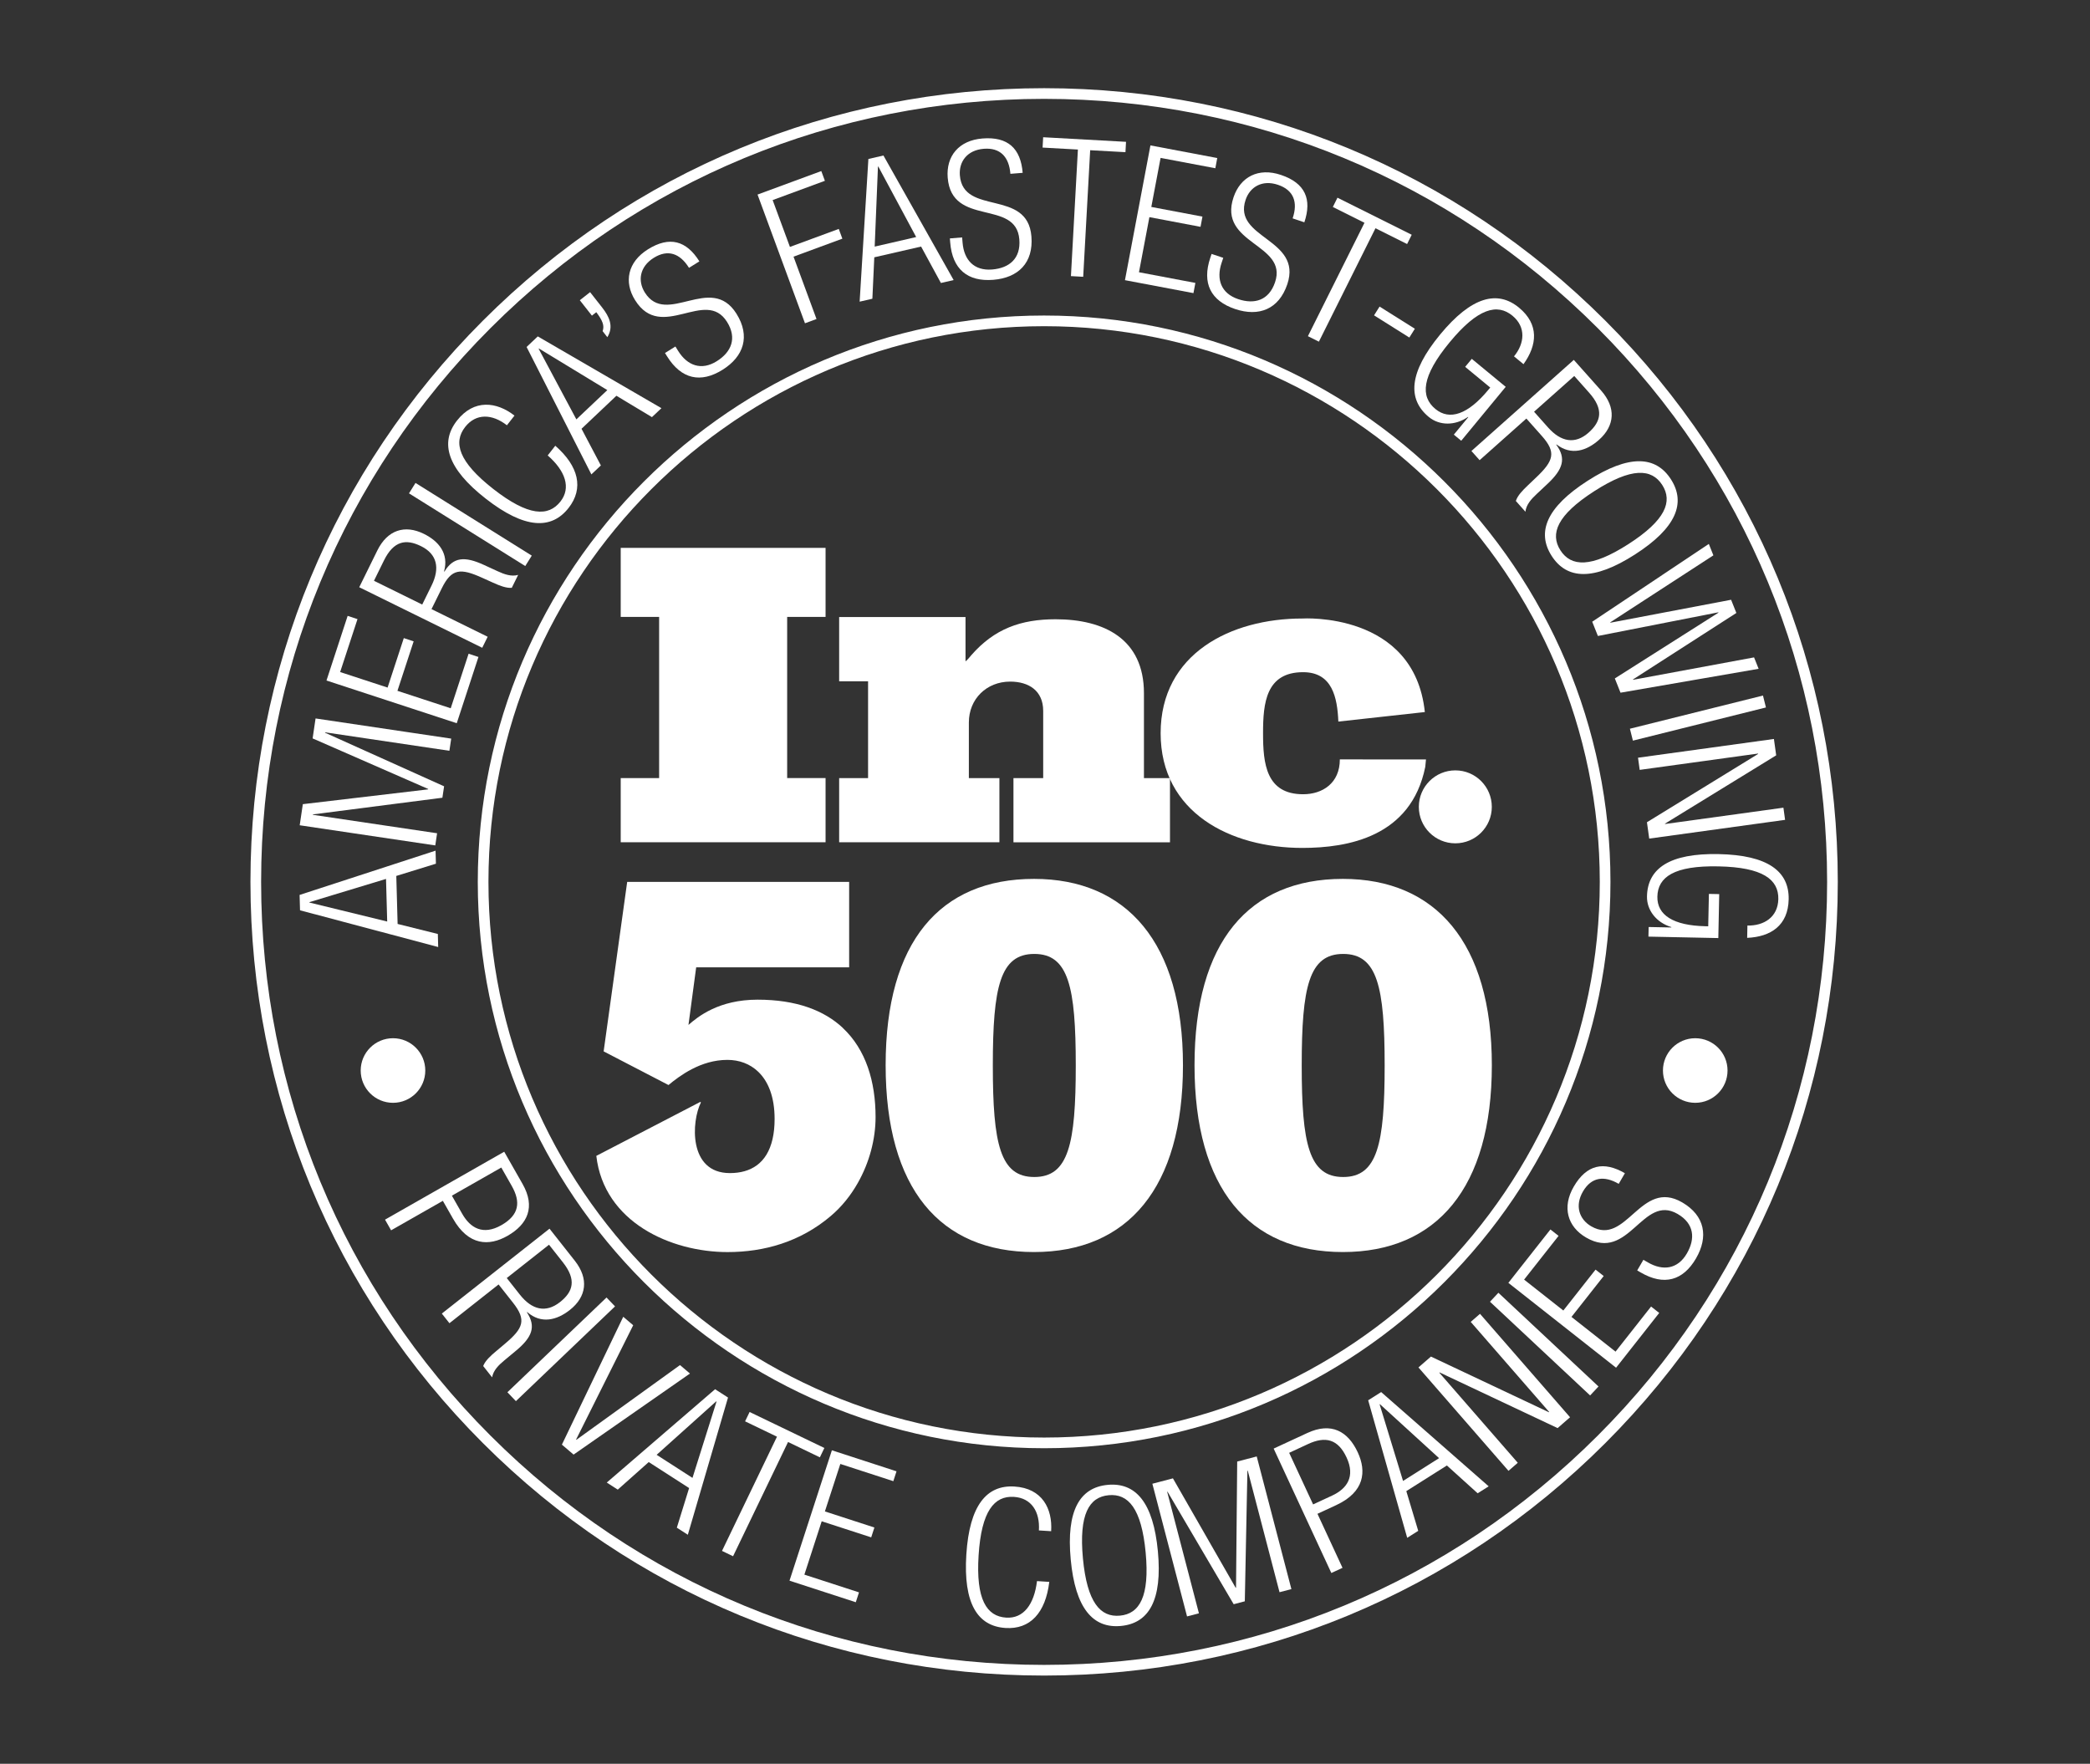 <svg width="237" height="200" viewBox="0 0 237 200" fill="none" xmlns="http://www.w3.org/2000/svg">
<rect x="0" y="0" width="237" height="200" fill="#333333" stroke="none"/>
<path d="M118.4 190C94.359 190 71.758 180.639 54.76 163.64C37.761 146.641 28.4 124.041 28.4 100C28.4 75.959 37.761 53.359 54.76 36.36C71.758 19.36 94.359 10 118.4 10C142.44 10 165.041 19.36 182.04 36.36C199.039 53.359 208.4 75.959 208.4 100C208.4 124.041 199.039 146.641 182.04 163.64C165.041 180.639 142.44 190 118.4 190ZM118.4 11.21C94.682 11.21 72.384 20.445 55.614 37.215C38.845 53.988 29.61 76.282 29.61 100C29.61 123.718 38.845 146.016 55.614 162.785C72.384 179.555 94.682 188.79 118.4 188.79C142.118 188.79 164.416 179.555 181.185 162.785C197.954 146.016 207.19 123.718 207.19 100C207.19 76.282 197.954 53.988 181.185 37.215C164.416 20.445 142.118 11.21 118.4 11.21Z" fill="white"/>
<path d="M34.022 103.222L33.974 101.48L49.392 96.459L49.432 97.939L44.939 99.326L45.088 104.771L49.65 105.908L49.69 107.388L34.018 103.222H34.022ZM43.774 99.665L35.087 102.299V102.343L43.907 104.497L43.774 99.665Z" fill="white"/>
<path d="M33.986 93.579L34.34 91.188L48.549 89.51L48.557 89.466L35.45 83.731L35.784 81.468L51.166 83.755L50.96 85.134L36.869 83.041L36.861 83.086L50.359 89.163L50.166 90.458L35.482 92.349L35.474 92.394L49.565 94.487L49.359 95.866L33.977 93.579H33.986Z" fill="white"/>
<path d="M37.023 77.165L39.422 69.837L40.539 70.204L38.571 76.206L43.951 77.968L45.79 72.358L46.907 72.725L45.068 78.335L51.11 80.315L53.138 74.129L54.255 74.496L51.795 82.009L37.018 77.165H37.023Z" fill="white"/>
<path d="M40.737 66.587L42.786 62.425C43.931 60.098 45.895 59.465 48.061 60.533C49.742 61.36 50.92 62.764 50.355 64.796L50.396 64.817C51.408 63.155 52.695 63.058 54.872 64.058L56.417 64.768C57.187 65.123 57.97 65.409 58.756 65.192L58.034 66.656C57.401 66.708 56.651 66.409 55.897 66.067L54.707 65.53C52.207 64.397 51.202 64.462 50.097 66.708L48.932 69.071L55.3 72.205L54.683 73.455L40.733 66.587H40.737ZM47.879 68.551L48.936 66.401C49.908 64.429 49.577 62.832 47.738 61.929C46.04 61.094 44.645 61.304 43.532 63.57L42.407 65.857L47.875 68.551H47.879Z" fill="white"/>
<path d="M46.379 55.944L47.117 54.762L60.301 63.006L59.563 64.187L46.379 55.944Z" fill="white"/>
<path d="M62.967 50.543C65.644 52.883 66.201 55.387 64.487 57.585C62.531 60.093 59.494 59.985 55.098 56.557C50.702 53.129 49.859 50.205 51.815 47.7C53.759 45.212 56.328 45.559 58.341 47.127L57.482 48.224C55.816 46.926 53.977 46.841 52.743 48.422C51.376 50.172 51.989 52.362 55.953 55.46C59.918 58.553 62.192 58.613 63.559 56.863C64.765 55.318 64.128 53.411 62.108 51.644L62.967 50.547V50.543Z" fill="white"/>
<path d="M59.716 39.344L60.982 38.146L75.005 46.285L73.928 47.301L69.899 44.877L65.943 48.62L68.137 52.778L67.06 53.794L59.712 39.34L59.716 39.344ZM68.871 44.236L61.115 39.521L61.083 39.55L65.358 47.555L68.871 44.232V44.236Z" fill="white"/>
<path d="M65.749 34.044L66.915 33.129L68.286 34.875C69.081 35.888 69.625 37.009 68.871 38.235L68.335 37.549C68.564 36.924 68.326 36.339 67.617 35.4L67.121 35.791L65.749 34.044Z" fill="white"/>
<path d="M78.126 30.363C77.11 28.737 75.743 28.233 74.134 29.238C72.529 30.242 72.299 31.847 73.118 33.162C75.578 37.094 80.615 30.939 83.515 35.577C85.108 38.126 84.337 40.429 81.938 41.929C79.462 43.478 77.263 43.002 75.65 40.417L75.408 40.03L76.59 39.292L76.9 39.792C77.949 41.474 79.542 42.046 81.276 40.961C82.938 39.921 83.599 38.352 82.446 36.505C79.998 32.589 75.005 38.82 72.017 34.037C70.722 31.968 71.182 29.705 73.472 28.274C75.929 26.737 77.84 27.29 79.308 29.637L78.126 30.375V30.363Z" fill="white"/>
<path d="M85.902 22.063L93.133 19.397L93.541 20.502L87.616 22.688L89.576 27.999L95.114 25.958L95.521 27.064L89.984 29.104L92.589 36.174L91.282 36.658L85.906 22.071L85.902 22.063Z" fill="white"/>
<path d="M98.481 18.026L100.179 17.634L108.14 31.758L106.696 32.089L104.45 27.959L99.142 29.177L98.925 33.875L97.481 34.206L98.473 18.021L98.481 18.026ZM103.893 26.882L99.598 18.884L99.558 18.893L99.187 27.963L103.897 26.878L103.893 26.882Z" fill="white"/>
<path d="M114.577 19.711C114.423 17.8 113.439 16.723 111.552 16.872C109.664 17.025 108.721 18.344 108.846 19.885C109.217 24.511 116.525 21.365 116.96 26.817C117.202 29.814 115.456 31.504 112.633 31.73C109.725 31.964 107.991 30.528 107.749 27.491L107.713 27.035L109.104 26.922L109.152 27.507C109.31 29.483 110.459 30.725 112.5 30.56C114.456 30.403 115.766 29.314 115.589 27.144C115.218 22.543 107.918 25.773 107.466 20.147C107.273 17.715 108.721 15.916 111.415 15.703C114.302 15.473 115.746 16.84 115.968 19.598L114.577 19.711Z" fill="white"/>
<path d="M122.227 16.957L118.226 16.735L118.291 15.562L127.688 16.082L127.623 17.255L123.623 17.034L122.832 31.387L121.441 31.31L122.231 16.957H122.227Z" fill="white"/>
<path d="M130.459 16.489L138.033 17.921L137.815 19.078L131.608 17.905L130.555 23.466L136.355 24.563L136.137 25.721L130.338 24.623L129.156 30.871L135.552 32.081L135.334 33.238L127.567 31.77L130.455 16.493L130.459 16.489Z" fill="white"/>
<path d="M146.582 24.757C147.195 22.942 146.715 21.563 144.921 20.958C143.126 20.353 141.739 21.196 141.247 22.664C139.767 27.059 147.72 27.047 145.977 32.23C145.018 35.077 142.751 35.944 140.065 35.045C137.298 34.113 136.274 32.113 137.246 29.225L137.391 28.794L138.714 29.237L138.529 29.794C137.895 31.673 138.464 33.266 140.404 33.92C142.263 34.545 143.896 34.061 144.59 31.996C146.062 27.62 138.081 27.713 139.88 22.369C140.658 20.058 142.699 18.973 145.26 19.837C148.006 20.76 148.792 22.587 147.909 25.208L146.586 24.765L146.582 24.757Z" fill="white"/>
<path d="M154.725 25.261L151.14 23.47L151.664 22.418L160.085 26.62L159.561 27.672L155.975 25.882L149.559 38.743L148.313 38.122L154.729 25.261H154.725Z" fill="white"/>
<path d="M160.44 37.279L159.815 38.275L155.814 35.759L156.439 34.763L160.44 37.279Z" fill="white"/>
<path d="M166.146 41.599L166.897 40.691L170.744 43.865L165.699 49.979L164.86 49.285L166.497 47.305L166.465 47.277C165.001 48.297 163.218 48.269 162.025 47.285C159.573 45.261 159.762 42.228 163.311 37.928C166.86 33.629 169.804 32.867 172.256 34.892C174.539 36.779 174.329 39.118 172.76 41.296L171.684 40.409C172.877 38.965 173.083 37.102 171.506 35.799C169.792 34.384 167.586 34.936 164.384 38.816C161.182 42.696 161.057 44.966 162.771 46.378C164.384 47.709 166.465 46.999 168.78 44.196L168.99 43.946L166.15 41.603L166.146 41.599Z" fill="white"/>
<path d="M178.467 40.812L181.552 44.276C183.274 46.212 183.125 48.273 181.318 49.878C179.919 51.124 178.173 51.685 176.507 50.398L176.475 50.427C177.632 51.991 177.237 53.218 175.491 54.859L174.253 56.02C173.632 56.601 173.071 57.218 172.978 58.029L171.893 56.807C172.083 56.202 172.644 55.617 173.244 55.048L174.192 54.145C176.184 52.254 176.503 51.302 174.837 49.431L173.087 47.462L167.784 52.181L166.856 51.141L178.475 40.8L178.467 40.812ZM173.958 46.688L175.551 48.479C177.015 50.12 178.616 50.414 180.145 49.055C181.56 47.797 181.887 46.426 180.209 44.538L178.516 42.635L173.958 46.688Z" fill="white"/>
<path d="M189.481 54.355C191.199 57.029 190.094 59.864 185.4 62.876C180.705 65.889 177.673 65.716 175.955 63.038C174.237 60.36 175.342 57.529 180.036 54.516C184.73 51.503 187.763 51.677 189.481 54.355ZM176.947 62.404C178.149 64.272 180.415 64.421 184.65 61.703C188.884 58.985 189.691 56.859 188.493 54.992C187.291 53.125 185.025 52.975 180.79 55.694C176.555 58.412 175.749 60.537 176.947 62.404Z" fill="white"/>
<path d="M193.776 61.678L194.293 62.973L182.597 70.571L182.613 70.612L196.301 68.01L196.898 69.507L185.178 77.044L185.194 77.085L198.906 74.544L199.423 75.838L183.762 78.548L183.117 76.931L194.869 69.474L194.853 69.434L181.197 72.116L180.552 70.499L193.776 61.678Z" fill="white"/>
<path d="M199.915 78.871L200.253 80.222L185.166 83.985L184.827 82.634L199.915 78.871Z" fill="white"/>
<path d="M201.157 83.796L201.415 85.651L188.808 93.394V93.439L202.234 91.587L202.423 92.967L187.017 95.092L186.759 93.237L199.366 85.494L199.358 85.449L185.936 87.3L185.747 85.921L201.153 83.796H201.157Z" fill="white"/>
<path d="M193.776 101.363L194.954 101.387L194.853 106.372L186.928 106.207L186.953 105.118L189.522 105.17V105.126C187.812 104.61 186.731 103.194 186.763 101.649C186.828 98.471 189.324 96.737 194.898 96.85C200.471 96.963 202.895 98.802 202.83 101.98C202.77 104.94 200.806 106.231 198.124 106.348L198.152 104.952C200.023 104.993 201.612 104.001 201.657 101.952C201.701 99.73 199.902 98.342 194.873 98.242C189.844 98.137 187.989 99.451 187.941 101.67C187.896 103.759 189.747 104.952 193.381 105.029L193.708 105.037L193.784 101.359L193.776 101.363Z" fill="white"/>
<path d="M57.175 130.598L59.256 134.252C60.744 136.862 59.837 138.834 57.546 140.14C55.465 141.326 53.13 141.278 51.372 138.192L50.218 136.168L44.35 139.511L43.661 138.301L57.171 130.602L57.175 130.598ZM51.243 135.583L52.416 137.644C53.332 139.253 54.776 140.112 56.857 138.926C58.881 137.773 59.075 136.309 58.018 134.454L56.845 132.393L51.243 135.583Z" fill="white"/>
<path d="M62.313 139.326L65.185 142.967C66.79 145.004 66.516 147.049 64.616 148.545C63.144 149.706 61.37 150.162 59.781 148.779L59.748 148.807C60.813 150.436 60.345 151.638 58.502 153.171L57.195 154.256C56.542 154.8 55.945 155.381 55.804 156.183L54.792 154.901C55.018 154.308 55.61 153.756 56.248 153.227L57.248 152.384C59.349 150.618 59.724 149.686 58.171 147.718L56.538 145.649L50.965 150.045L50.101 148.952L62.313 139.326ZM57.466 144.923L58.95 146.803C60.313 148.529 61.894 148.92 63.503 147.65C64.991 146.476 65.398 145.129 63.834 143.145L62.257 141.144L57.47 144.919L57.466 144.923Z" fill="white"/>
<path d="M68.778 147.13L69.742 148.138L58.502 158.882L57.538 157.873L68.778 147.13Z" fill="white"/>
<path d="M70.674 149.315L71.803 150.275L65.326 163.237L65.358 163.266L77.11 154.792L78.24 155.752L65.044 164.943L63.717 163.814L70.674 149.315Z" fill="white"/>
<path d="M81.091 157.531L82.555 158.474L77.998 174.034L76.751 173.231L78.143 168.738L73.565 165.79L70.053 168.916L68.806 168.113L81.087 157.531H81.091ZM78.526 167.585L81.252 158.93L81.216 158.906L74.461 164.968L78.526 167.585Z" fill="white"/>
<path d="M88.1 162.91L84.491 161.172L85.003 160.112L93.48 164.193L92.972 165.254L89.362 163.515L83.127 176.469L81.873 175.864L88.108 162.91H88.1Z" fill="white"/>
<path d="M94.331 164.455L101.663 166.839L101.3 167.956L95.291 166.004L93.541 171.388L99.154 173.211L98.792 174.328L93.178 172.505L91.214 178.555L97.408 180.567L97.045 181.684L89.528 179.24L94.335 164.451L94.331 164.455Z" fill="white"/>
<path d="M118.985 179.377C118.561 182.906 116.807 184.781 114.024 184.604C110.85 184.402 109.225 181.829 109.58 176.268C109.935 170.706 111.875 168.363 115.048 168.565C118.198 168.766 119.36 171.089 119.198 173.63L117.807 173.541C117.94 171.432 116.972 169.863 114.972 169.738C112.754 169.597 111.29 171.335 110.971 176.357C110.649 181.378 111.883 183.289 114.097 183.43C116.053 183.555 117.267 181.954 117.593 179.288L118.985 179.377Z" fill="white"/>
<path d="M125.607 168.375C128.773 168.077 130.781 170.36 131.301 175.909C131.822 181.458 130.277 184.076 127.111 184.374C123.945 184.673 121.937 182.39 121.417 176.841C120.896 171.291 122.441 168.674 125.607 168.375ZM127.002 183.205C129.212 182.999 130.386 181.051 129.914 176.042C129.442 171.033 127.93 169.339 125.716 169.549C123.506 169.755 122.332 171.703 122.8 176.712C123.272 181.721 124.784 183.414 126.998 183.205H127.002Z" fill="white"/>
<path d="M130.668 168.25L133.007 167.637L140.122 180.047L140.162 180.034L140.295 165.73L142.509 165.153L146.441 180.196L145.094 180.547L141.493 166.766L141.452 166.778L141.158 181.579L139.896 181.91L132.394 169.149L132.354 169.162L135.955 182.942L134.608 183.293L130.676 168.25H130.668Z" fill="white"/>
<path d="M144.429 164.262L148.244 162.495C150.97 161.229 152.858 162.302 153.967 164.689C154.975 166.863 154.733 169.186 151.511 170.678L149.397 171.658L152.237 177.784L150.97 178.369L144.429 164.262ZM148.901 170.593L151.055 169.593C152.733 168.815 153.709 167.448 152.7 165.274C151.72 163.161 150.277 162.846 148.341 163.741L146.187 164.742L148.901 170.589V170.593Z" fill="white"/>
<path d="M155.148 158.785L156.62 157.853L168.812 168.541L167.562 169.331L164.073 166.177L159.472 169.085L160.823 173.59L159.573 174.38L155.148 158.785ZM163.186 165.347L156.483 159.229L156.447 159.253L159.101 167.932L163.186 165.347Z" fill="white"/>
<path d="M160.851 155.058L162.263 153.828L175.64 160.14L175.672 160.112L166.776 149.896L167.828 148.981L178.04 160.709L176.628 161.939L163.247 155.627L163.214 155.655L172.111 165.871L171.059 166.786L160.847 155.058H160.851Z" fill="white"/>
<path d="M168.961 147.61L169.913 146.593L181.266 157.22L180.314 158.236L168.961 147.61Z" fill="white"/>
<path d="M171.042 145.472L175.813 139.415L176.737 140.141L172.829 145.101L177.277 148.606L180.931 143.968L181.855 144.694L178.201 149.332L183.198 153.268L187.227 148.154L188.15 148.88L183.258 155.091L171.042 145.468V145.472Z" fill="white"/>
<path d="M183.561 134.244C181.903 133.28 180.459 133.47 179.504 135.107C178.548 136.745 179.096 138.273 180.431 139.051C184.44 141.387 186.033 133.595 190.756 136.345C193.353 137.858 193.744 140.257 192.32 142.701C190.852 145.222 188.687 145.827 186.049 144.29L185.654 144.06L186.356 142.855L186.864 143.149C188.578 144.145 190.252 143.911 191.28 142.145C192.268 140.451 192.123 138.753 190.239 137.656C186.251 135.333 184.734 143.169 179.859 140.33C177.749 139.104 177.104 136.886 178.463 134.551C179.923 132.046 181.871 131.647 184.258 133.038L183.557 134.244H183.561Z" fill="white"/>
<path d="M118.4 164.221C82.986 164.221 54.179 135.41 54.179 100C54.179 64.59 82.99 35.779 118.4 35.779C153.809 35.779 182.621 64.59 182.621 100C182.621 135.41 153.809 164.221 118.4 164.221ZM118.4 36.989C83.656 36.989 55.389 65.256 55.389 100C55.389 134.744 83.656 163.011 118.4 163.011C153.144 163.011 181.411 134.744 181.411 100C181.411 65.256 153.144 36.989 118.4 36.989Z" fill="white"/>
<path d="M44.564 125.053C46.587 125.053 48.226 123.413 48.226 121.391C48.226 119.369 46.587 117.729 44.564 117.729C42.542 117.729 40.902 119.369 40.902 121.391C40.902 123.413 42.542 125.053 44.564 125.053Z" fill="white"/>
<path d="M192.236 125.053C194.258 125.053 195.898 123.413 195.898 121.391C195.898 119.369 194.258 117.729 192.236 117.729C190.213 117.729 188.574 119.369 188.574 121.391C188.574 123.413 190.213 125.053 192.236 125.053Z" fill="white"/>
<path d="M70.387 95.507V88.232H74.743V69.954H70.387V62.126H93.617V69.954H89.262V88.228H93.617V95.507H70.387Z" fill="white"/>
<path d="M114.923 88.232H118.295V80.614C118.295 78.319 116.658 77.29 114.548 77.29C111.879 77.29 109.866 79.258 109.866 81.924V88.232H113.33V95.507H95.158V88.232H98.437V77.258H95.158V69.971H109.487V74.996C109.721 74.806 109.955 74.528 110.144 74.294C112.766 71.297 115.766 70.221 119.699 70.221C125.224 70.221 129.72 72.467 129.72 78.605V88.236H132.673V95.515H114.923V88.232Z" fill="white"/>
<path d="M161.573 80.743L151.765 81.823C151.648 79.101 151.087 76.222 147.768 76.222C143.554 76.222 143.227 79.734 143.227 83.106V83.179C143.227 86.55 143.554 90.063 147.768 90.063C149.982 90.063 151.934 88.797 151.934 86.111L161.702 86.119L161.621 86.962C160.008 94.903 152.842 96.149 147.675 96.149C139.573 96.149 131.612 92.168 131.612 83.13V83.154C131.612 74.117 139.573 70.136 147.675 70.136C147.675 70.136 160.375 69.313 161.573 80.743Z" fill="white"/>
<path d="M169.167 91.494C169.167 93.777 167.316 95.628 165.029 95.628C162.743 95.628 160.891 93.777 160.891 91.494C160.891 89.212 162.743 87.356 165.029 87.356C167.316 87.356 169.167 89.208 169.167 91.494Z" fill="white"/>
<path d="M117.255 99.661C106.62 99.661 100.429 106.763 100.429 120.786C100.429 134.809 106.616 141.975 117.255 141.975C127.894 141.975 134.145 134.688 134.145 120.786C134.145 106.884 127.76 99.661 117.255 99.661ZM117.287 133.466C113.411 133.466 112.584 129.731 112.584 120.818C112.584 111.905 113.411 108.171 117.287 108.171C121.163 108.171 121.989 111.905 121.989 120.818C121.989 129.731 121.163 133.466 117.287 133.466Z" fill="white"/>
<path d="M152.281 99.661C141.646 99.661 135.455 106.763 135.455 120.786C135.455 134.809 141.642 141.975 152.281 141.975C162.92 141.975 169.171 134.688 169.171 120.786C169.171 106.884 162.787 99.661 152.281 99.661ZM152.313 133.466C148.438 133.466 147.611 129.731 147.611 120.818C147.611 111.905 148.438 108.171 152.313 108.171C156.189 108.171 157.016 111.905 157.016 120.818C157.016 129.731 156.189 133.466 152.313 133.466Z" fill="white"/>
<path d="M95.581 116.563C93.452 114.571 90.31 113.357 85.906 113.357C81.502 113.357 79.139 115.285 78.07 116.221L78.945 109.687H96.291V100.004H71.121L68.451 119.221L75.804 123.036C77.07 121.996 79.453 120.185 82.482 120.185C83.821 120.185 85.047 120.629 85.991 121.54C87.12 122.629 87.838 124.383 87.838 126.88C87.838 127.743 87.757 128.501 87.604 129.166C86.975 131.921 85.136 133.022 82.764 133.022C78.018 133.022 78.413 127.106 79.482 125.013L79.417 124.948L67.621 131.07C68.48 138.571 76.058 141.979 82.502 141.979C86.652 141.979 90.754 140.822 94.206 137.89C95.436 136.849 96.457 135.575 97.255 134.171C98.582 131.848 99.288 129.183 99.288 126.67C99.288 122.661 98.199 119.02 95.569 116.563H95.581Z" fill="white"/>
</svg>
